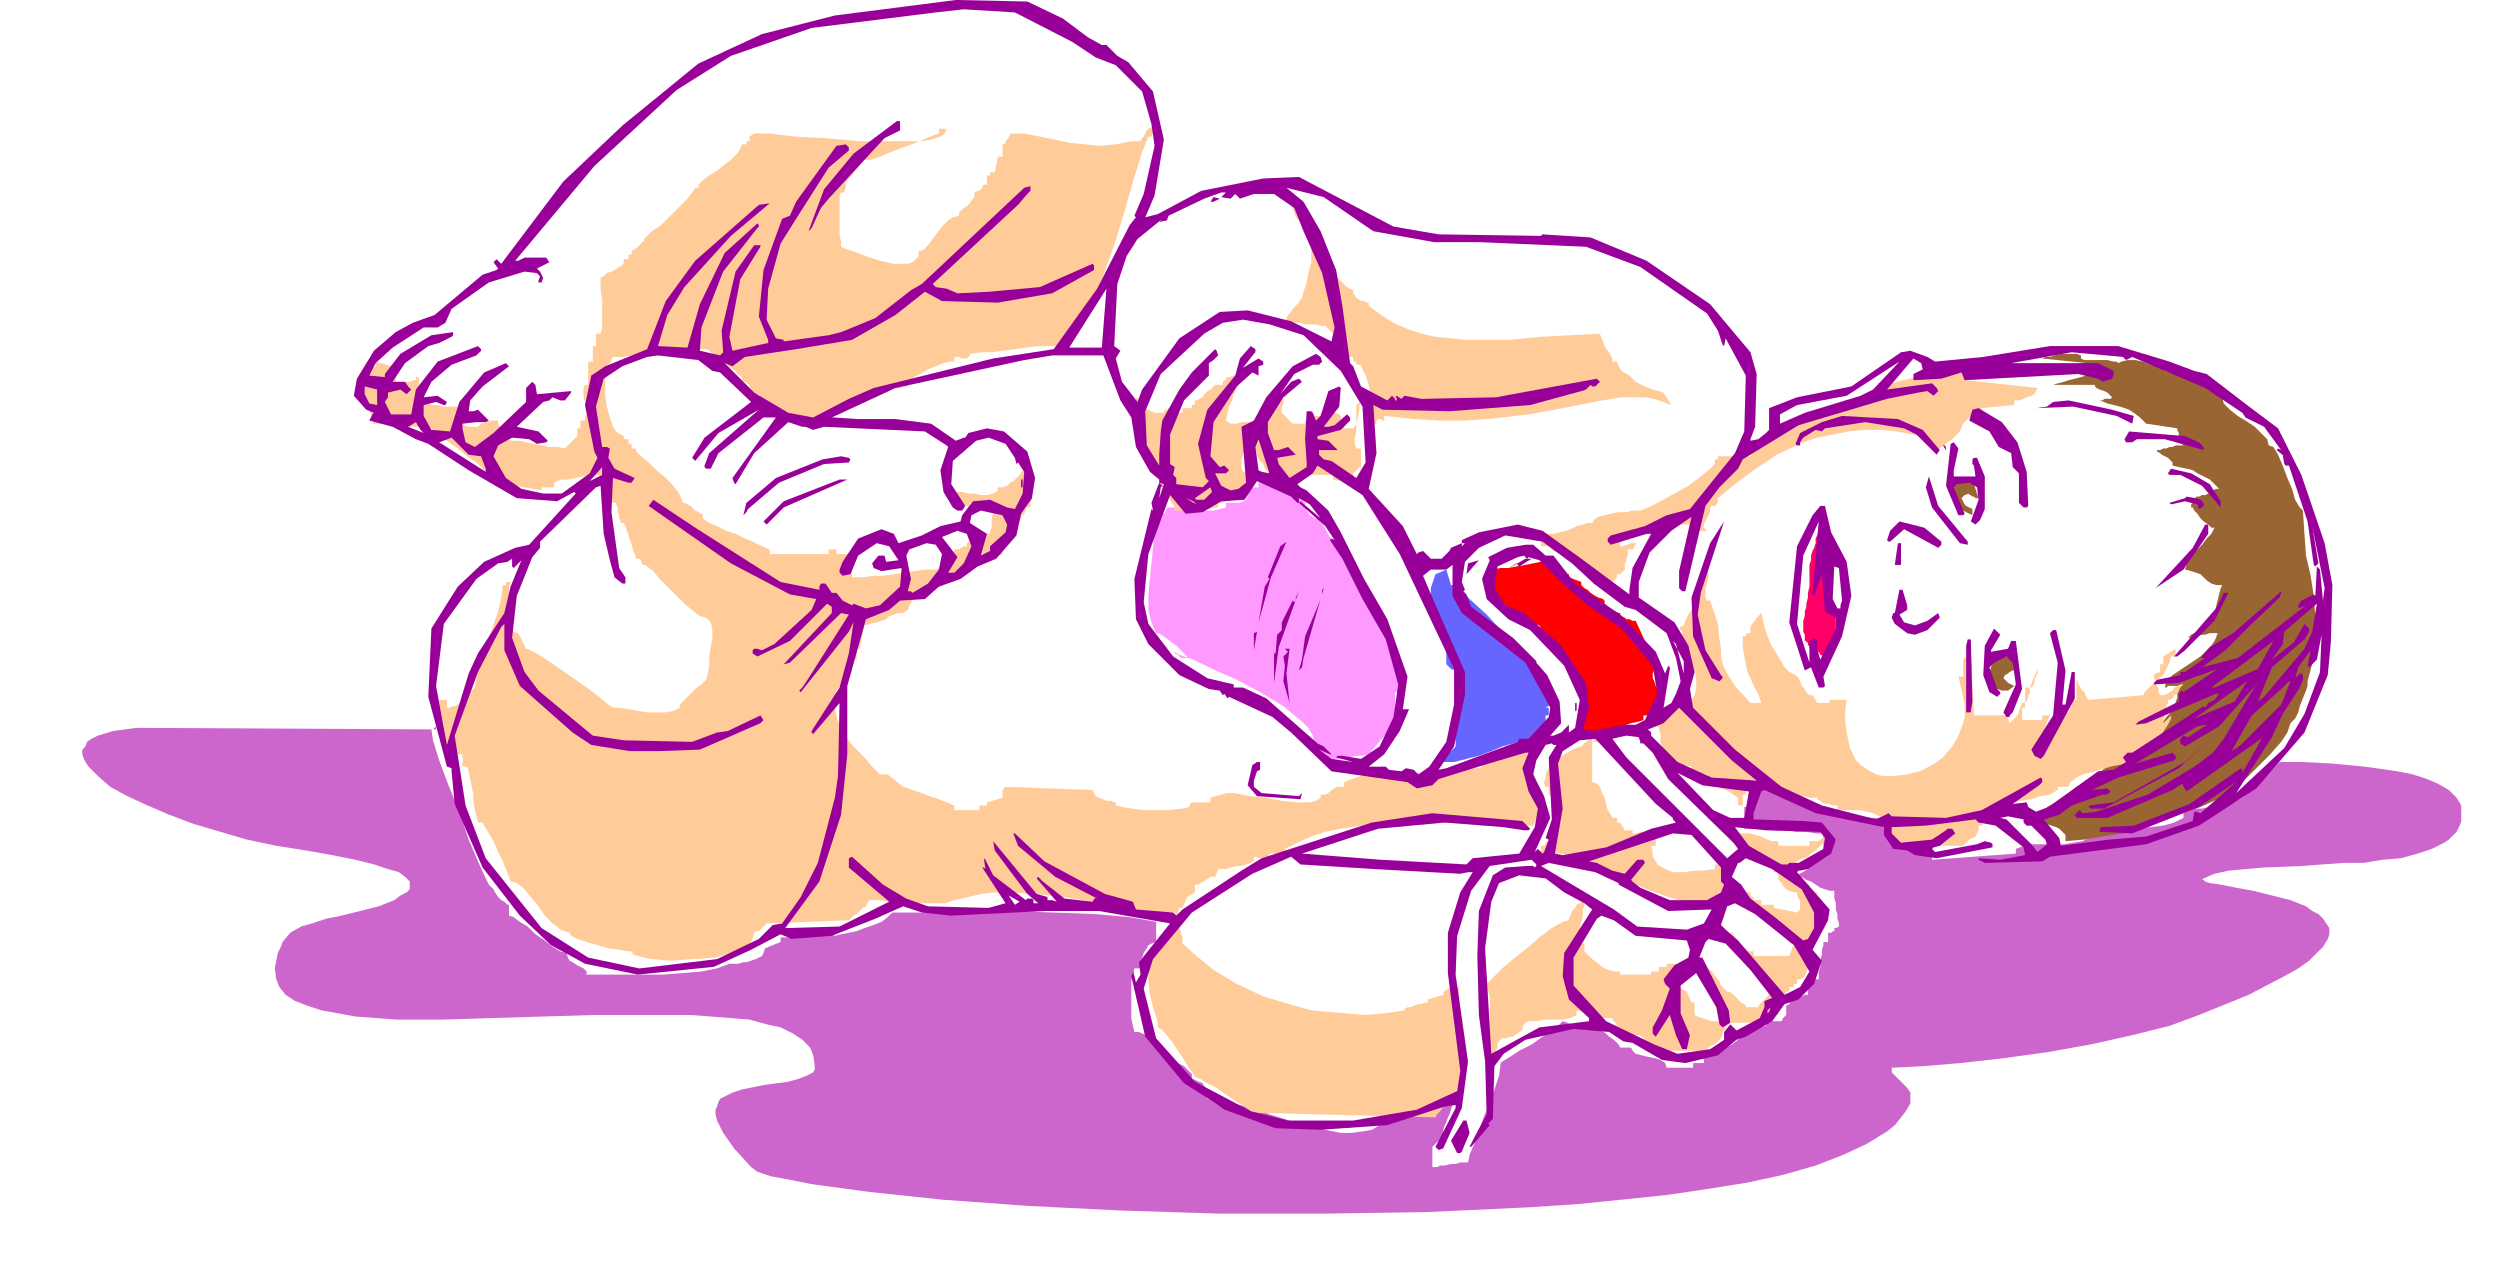 <svg xmlns="http://www.w3.org/2000/svg" fill-rule="evenodd" height="2.722in" preserveAspectRatio="none" stroke-linecap="round" viewBox="0 0 1611 817" width="5.367in"><style>.pen1{stroke:none}.brush2{fill:#963}.brush7{fill:#fc9}</style><path class="pen1" style="fill:#c6c" d="m88 469 193 1v-2l-1 1-1 1h-1l1 7 4 13 6 16 7 17 6 18 6 14 5 11 2 4 1 1 2 2 1 2 2 3 2 2 2 1 2 2h1v7l3 1 4 3 5 3 5 5 6 4 5 4 5 3 4 1 1 3 1 2 2 1 3 2 2 1 2 1 2 2v2h49l13-1 12-1 10-2 8-3h6l3-1h2l3-1 3-1 2-1 2-1 1-2 1-3 10-4v-3h6v-3l3-1h12l4 1 4 1h4l2 1 4-1 5-1 5-1 5-2 6-2 5-2 4-3 3-3h27l23-1h27l27 1 27 1 22 2 17 3v13l-3 1-2 1-1 2-2 3-1 3-1 2v5h-4l-1 4-1 4v24l1 5 1 4h3l2 1 3 1 3 2 2 2 2 2 2 3v2l2 1 3 2 3 2 3 2 4 2 3 3 2 2v3l7 3 1 2 1 1 1 1v6l12 2 13 3 15 5 16 5 15 4 15 3h7l7-1 6-1 5-3v-3l4-1 4-1 4-1h4l5-1 3-2 2-2 1-2h10v-4h10v4l-1 3-1 3-1 2-1 3-1 2-1 3v4l-7 7v13h3l2-1h3l4-1h3l3-1h5l1-5 3-7 3-8 3-9 4-9 3-9 3-9 1-8 1-1 5-3 6-4 8-4 7-5 7-5 4-3 2-2 3 1 2 1h3l4 1h11l1 2 1 1 3 2 2 2 3 2 2 2 1 1 1 2h7l1 2 2 2 4 1 4 1 5 1 3 1 3 2 1 3h17v-3h7v-3l1-1h1l1-1v-2l6-1 5-2 4-2 4-3 4-3 5-3 4-2 5-1v-3h10l1-2 1-1 1-1v-6l2-1 1-2 2-1 2-1 1-1h2l2-1h2v-3l1-2 1-1 1-2 1-1 1-1h2v-5l1-3v-4l1-4v-3l1-3v-2h3v-6h2l1-1h1v-2h1l2-1v-2l-1-3v-3l-1-3v-4l-1-3v-5h-3l-3-1-3-1-3-2-3-2-3-1-3-2-3-1 7-4v-3h3v-3h4l3-4v-13h-5l-6-1h-7l-6-1h-7l-6-1h-14v-14h4v-7l10-10h1l2 1 2 1h1l2 1 1 2 1 1v1h7v1l1 2 2 1 2 1 2 1 1 2 1 1 1 1h5l6 1 5 1 7 2 6 1 6 1 6 1h7l1 2 1 1 1 1 2 1 1 1h4l2 1v3h4l1 1 1 2 2 2 1 2 2 3 1 1 1 2h7v4l54-4v-3l5-2 5-1h21l6-1 6-1 4-2v-3l6-2 7-1 9-1h17l9-1 7-2 6-3v-4l2-1 2-1h8l4-1h11l6-3 5-3 5-4 4-4 4-4 4-4 3-3 4-4h15l19 1 21 2 21 3 10 2 9 3 7 3 7 4 5 5 3 5v10l-1 3-2 4-2 2-3 3-3 2-8 4-9 3-11 3-12 1-12 2h-13l-27 2-25 1-11 1-11 1-9 2-7 3-1 1h1l1 1 3 1 7 1 10 2 11 2 12 3 12 3 10 4 4 3 4 2 3 3 2 3 2 3v4l-1 3-3 5-4 4-5 5-7 5-9 5-23 12-32 13-19 7-24 6-27 6-28 5-29 4-27 3-24 2-20 1v3l2 2 3 3 2 2 3 3 2 3v7l-3 5-3 4-4 5-5 4-13 8-15 7-18 7-21 6-23 5-25 4-27 4-29 3-30 3-31 2-65 3-66 1h-67l-64-2-60-3-55-4-47-5-37-5-15-3-11-2-9-3-4-3-11-12-7-10-2-4-2-4-1-4v-3l1-2 1-3 1-2 2-1 6-3 6-2 15-3 15-2 7-2 5-2 2-1 2-1 1-2v-2l-1-7-2-5-5-5-6-4-8-4-9-2-11-3-12-1-26-2h-62l-33 1-33 1-32 1h-29l-27-2-11-2-11-2-9-3-8-3-6-4-4-5-2-5-1-7 1-5 1-5 2-4 1-3 5-6 7-4 7-2 9-3 10-2 12-3 12-3 10-4 4-3 4-2 2-2v-5l-3-3-4-3-7-2-9-3-12-3-15-3-17-3-19-3-19-4-17-5-17-5-16-6-14-6-13-6-11-6-8-7-6-6-2-3-1-2-1-3v-3l2-2 1-3 3-2 4-2 10-3 15-2z"/><path class="pen1 brush2" d="M1345 234h-4v1l1 1h6v1l1 1 1 1h1l-3 2-4 1-3 1-4 1-4 1-3 1-4 1-3 1h27v1l1 1 2 1 3 1 2 1 2 2 1 1-1 1h-4l-1 1h-2l5 2 4 1 4 1 3 1 3 1 3 2 4 3 4 4 20 3v1l1 2v2l1 2 1 1v2l1 1h-5l-2 1h-2l-2 1h-2l-2 1h-2v1l2 1 1 1 2 1 2 1 1 1 2 2v2l4 1 5 1 4 1 3 2 4 2 4 2 3 3 3 3h-2l-2 1-1 1-2 1-2 1h-2l-2 1h-2v2l-1 1-1 1-1 1v2h1l1 2 2 2 2 3 2 2 3 2 2 2h2l-2 4-3 3-3 4-3 3-3 3-2 4-2 3-1 3 4 1 3 1 3 1 2 2 2 2 3 2 3 1h4l-1 2-1 4-1 4-1 4-1 4-2 4-2 3h-3v2l-1 1-2 1-1 1-2 1-2 1-1 1-1 1h2l2-1h2l3-1h2l3-1h5l-1 3-1 2-2 3-2 2-5 5-6 4-6 4-6 4-4 4-1 4h1l1-1h7l1 1-1 1v1l-1 2v3l-1 2v6h-2l-2 2-2 2-2 3-2 3-2 3-1 2-1 2-3 2-5 4-6 3-7 4-6 4-6 4-4 5-1 4-12 2-1 1-2 2-3 2-3 2-3 2-3 2-2 1-2 1v3l-6 4v1l3 2 3 1 3 1 3 1 2 1 2 2 2 2v4l12-1 12-2 13-2 13-4 13-4 12-5 12-4 11-5 5-3 6-5 8-6 8-8 7-7 7-8 4-6 2-6 1-1 2-2 2-4 1-4 2-5 2-5 1-3v-3l4-15 1-14v-13l-1-13-2-13-3-13-1-14-1-15-2-2-3-5-2-7-3-7-3-8-3-7-3-5-3-1-1-4-4-4-4-4-6-4-5-3-5-4-4-4-1-4-3-1v-2l-3-2-3-2-5-2-5-2-5-2-6-2-4-1-3-1-1-1-3-2-5-1-5-2-5-1h-5l-4 1-2 1-1-1h-2l-4-1h-15l-2-1v-2l-3-1h-10l-4 1-3 1h-3l-2 1 29 3z"/><path class="pen1" style="fill:#f06" d="M1172 339v3l-1 3-1 2v3l-1 3-1 2-1 3v3l-1 3v14l-1 4v3l-1 4v2l-1 3v3l-1 3v7l1 2v4h1v1h1v2h1v2h2v1h2v1h2l1 2h1v1l1 1v-2h1v-1h1v-1l1-1v-1l1-1v-1l1-1 1-1 1-1v-3l1-2v-11l-1-3v-2l-3-5-2-6-1-6-1-7v-19l-1-6v-1h-1v-2l-1-1z"/><path class="pen1 brush2" d="m1284 426-1 4-1 4 1 4 2 3 2 3 3 1h4l4-3-4-2-2-2-1-1 1-2 2-1 1-1 2-1h1l1-8-2-1h-5l-3-1h-1l-1 1v1l-1 1-2 1zm-26-115 13-1 1 2 3 9h-2l-1-1h-1l-1-1h-1v-1l-3 1-1 1-1 1 1 2 1 2 1 1 2 1 2 1v4l-6-3-3-3-2-4-1-3v-7l-1-1z"/><path class="pen1" style="fill:#f9f" d="M749 335v-3l-1 1-1 1v1l-1 1-1 1-1 7-1 9-1 10-1 10-1 10v10l2 8 3 7h2l11 8 5 5 2 2v1h-4l-2-2-2-1v-1l3 2 9 3 12 6 16 7 15 8 15 9 6 5 6 5 4 4 3 5 3 12 2 2 4 1h9l5-1 5-1h4l4-1 17-20v-20h3l2-4v-3l1-4-1-4-2-7-3-8-3-7-3-7-3-7-1-5h-2l-1-1v-1l-1-1-1-1-1-1h-1l-4-5-4-7-5-6-4-7-4-8-4-6-4-7-4-5h-2l-1-1-2-1-1-2-1-1v-2l-1-1v-2l-1-1-2-1-2-2-2-2-2-3-2-2-1-1-1-1h-17v3h-5l-1 3-1 3-1 2-2 1-2 1h-9v3l-4 1-4 1h-5l-6-1h-5l-5-1h-9v1l-1 1v1l-1 1h-1l-1 1h-1l2 3z"/><path class="pen1" style="fill:red" d="M998 362h-5l-5 1-5 1-6 1-5 1h-5l-5 1h-4v6l1 2 1 3 1 2 1 3 2 2 1 2 2 1h1l1 1 1 1v1l1 1h2l3 1v1l1 1h1l1 1 1 1v1l1 2h3l3 1 2 1 3 1 1 2 2 2 1 3v3l5 2v3h2v2h3l2 2 2 3 2 4 2 3 3 3 2 3 1 2 1 1v8l-1 4v4l-1 4v13l3-1 5-1 6-1 6-1 6-2 6-2 5-1 3-1v-3h5l5-10v-4l-1-3-1-2-1-3-1-2v-3l1-3 1-3-13-28h-2l-2-1h-2l-1-1-2-1-1-1v-1h-1l-2-1h-2l-1-1-2-1-1-2-1-1v-2l-1-1-3-1-2-1-3-2-2-2-2-1-2-2v-2l-8-3v-2h-5v-3h-2v-1l-1-1h-5v-3h-5v-1h2v1h3z"/><path class="pen1" style="fill:#66f" d="m925 370-1 3-1 3-1 3v3l-1 3v3l1 2v3h3v2l1 2v2l1 2v4h3v10h2v13l3 3 5 2v12l-1 6v6l-1 6v18l-3 3h-1l-1 1-2 1-1 2-1 1-1 1v1h-1 10l8-2 8-2 8-3 7-3 7-2 7-2 6-1h8v-15h2v-5h-2l3-2 1-2v-4l-2-4-6-11-10-12-12-12-12-13-11-10-9-9h-3l-3-10-7 3z"/><path class="pen1 brush7" d="M998 344h3l4-1 4-1 3-1 4-2 4-1 3-1h3l1-2 3-2 4-1 4-1 5-1h5l4-1h5l5-2 8-4 9-5 9-5 8-6 6-5 3-3v-3h2v-2h21l1-2 4-3 6-4 7-4 7-4 6-4 4-3 3-2h5l35-15h5l1-2 1-1 3-2 3-1 7-2 9-2 10-1 8-1 7-1h5v3h2v2l46 5-1 2-1 2-2 1-3 1-2 1-3 1h-3v3l-21 2v2l-1 1-1 1h-2l-1 1h-2l-3 3-2 2-1 2-1 3-2 2-3 3-3 2-2 2-2 1-1 1h-3l-3-3v-3l-11-3-11-2-10-1h-11l-10 1-10 2-10 2-9 3-17 8-15 10-12 9-11 9v3l-1 1-1 1h-2l-1 1v3l-1 2-1 2-1 2-1 2v1h-1l3 3h-8v-3l-4-1h-6l-7 1-8 1-7 2-7 2-5 2-4 1v5h2l2-1h1l2-1h2l1-1v2l-1 1v1l-1 1h-3v4l-1 2v2l-1 1v4l-3 3h-2v2l-3 3h-1l-1-1h-2l-1-1-1-1h-1v-1l-1-1h-5l-7-8h-2l-3-1-3-1-3-2-4-2-3-1-2-2-1-1h-5v-10l1 1 2 1h3-1zm71 125 1 5v5l2 4 2 4 3 3 4 2 4 1 5 1v3h5v2h5l2 4 2 2 3 2 2 1 3 1 2 1 3 2 3 2v5h3v-7h2v-5l3-3 2-1 3-1h2l2 1 3 1 2 1 4 2v2l2 1 3 1 3 1 4 1h4l4 1h5v1l2 1 1 1 2 1h2l3 1h3v3h14l5 1 4 1 4 2 2 4 1 5h3v5l5 5h43l2-2 2-2 2-1h1l1-1 1-2 1-2v-3h2l3-10 5-3 6-1 6-1 6-1 6-1 6-2 6-1 5-3v-2h7l1-3 2-1 2-2 4-2 8-2 10-3 10-2 8-3 4-2 2-3 2-2 1-3h2l1-2 2-2 1-2 2-3 2-3 1-2 1-2v-2l-5 5v-2l1-2v-4l1-1v-2l1-2v-2h1l2-1 1-2 2-1 1-2 1-2 1-1 1-1h-2l-2 1-2 1-1 2-2 1-1 1-3 1h-2l-1-2v-2l-1-2-1-3-1-2v-2l1-1 3-1v-5h2v-5l8-5v5h-3l-1 4-2 4-2 4-4 3-3 3-3 3-2 2-1 2-35 3-1-1-1-2-1-2-2-2-1-2-1-2v-1l-1-1v13h-2l-1 3-1 2-1 3-2 1-2 2-2 2-1 2v3h-3l-1 2-1 3v1l-1 2-1 1-2 1-2 1-2 1v-3l1-2 1-3 2-2 1-3 1-2 1-3 1-2h-5v3h-13v-8h2v-13h3l5-12v3l-1 2-1 2v2l-1 2-1 1h-1v4l-1 1v2l-1 1v1l-2 1h-1l-1 3-1 2v1l-1 2-1 1-1 1-1 1-2 2-2-5h-21l-2-41-5 5v11h-3l3 13 1 5v8l-1 4-3 8-4 7-6 7-7 5-8 4-8 2-8 1h-8l-4-1-4-2-3-2-3-2-3-3-2-4-2-4-1-5-1-5-1-7v-6l1-8h-11v2h-8l-3-5h-2l-2-2-1-2-2-2-1-3-1-2-2-2-2-1-2-1-3-3-3-5-3-5-3-5-2-5-2-6-1-5-1-4-2 2-1 1-1 2-1 1-1 1-1 2v4h-2l-1 1v1h-2v7l1 6 1 5 1 5 2 4 2 5 3 5 2 6h-7l-10-11-5-8-3-6-1-5v-5l-1-6-1-10-5-15h-2l-1-2v-6l1-3 1-4v-2l-1-2-3-1v-5 17l-1 3-2 2-2 1v2l-1 3-1 3-2 3-2 4-1 3-2 1-1 1 1 1 1 1v4l1 2v5l2 1 2 3 1 5 2 5 1 6v6l-1 4-2 3-5 2-5 2-4 2-5 2-5 2-4 2-4 2-4 4h11l1-1h2l1 1zm-71 22v4l-1 2-1 2v2l-1 3v1l1 2h2v5l2 1 1 2 1 3 1 3v14h-1l-1 1-1 1-1 2v2l-1 1h-1l-1 1v1l-1 1h-2v4h-1v1l-1 1v1h7v-2h7l6 1 7 2 6 2 12 6 12 6 13 6 14 5 7 2 7 1h8l8-1 2-2v-3h3l3-2-1-2v-5l-1-3v-2l-1-3v-6l-3 5h-2v3l-7 1h-6l-7 1h-7l-5-2-5-3-1-2-2-3v-3l-1-4h3v-8l-3-1-2-1-3 1h-2l-2 1h-3v-2h-5l-3-5h-2v-3h-3l-1-2-2-3-1-4-1-4-2-4-1-3-2-2-3-1v-28l1 1v1h2l1-1h1l-1-2-1-1h-1l-1 1h-2l-1 2-2 1-1 1-1 1-1 1-3 1-3 1-3 2-2 1-3 2-2 2-3 1h-2z"/><path class="pen1 brush7" d="m958 634 4-4 6-6 7-6 9-7 8-7 8-6 7-4 4-1v-2l1-1 1-3 2-2 1-2 2-1 2-1 1-1v3l-1 3v4l-1 4-1 4v8l1 2h2v5l3 3 2 2 3 2 2 2 3 2 3 1 3 1h4v2h20v-2h5v-3h5v-2h6l2 15 5 3 3 7h2v8l2 1 3 1 3 1 3 1h3l4 1h5v-2l-1-3-2-3-1-3-2-4-2-3-1-3-1-2h-3v-5h-2v-8l1 1 1 1 2 2 2 3 2 2 1 3 2 2 2 2h1l2 1 2 2 2 2 2 2 2 1 1 1v1h8l1-2 1-1 1-1 1-1 1-1 1-1 1-2v-1l-1-1-2-2-2-3-2-3-2-4-2-2-2-2-2-1v-5h-2v-3l-1-2-1-2-1-1-1-2-1-1-2-2-1-2h2v2l1 1v2l1 1 2 1 1 2 2 1 1 1 2 1h3v3h23l3-8h-2l-1-1-1-1-1-2-1-1-1-2-1-1v-2l-2-1-2-1-3-3-2-3-2-2-3-3-3-2h-3l-1-1v-2l-2-1-1-1-2-2-2-1-1-1-1-1h3l2 1h1l1 1h3v2l1 1h1v2h5v3h8v2l15 3 2-2v-5l-1-2-1-2v-2h-2l-3-1-2-1-2-2-1-2-2-2v-5h-3v-5l-2-1-2-1-2-2-2-1-3-1-2-1h-5v-3h-5l-2-7 3-3h7l3 1 4 1 4 2 3 1h4v3h20v-3h6l1-1 2-1 1-1v-2 5l-2 2-2 2-2 2-3 2-2 2-3 1-2 1-2 1-1 1-1 1v5l5 3v3h2v2h3v3h2v2h3v3h2l3 20-1 1-2 2-1 1-1 1h-5l-2 3v8l1 5v5l-1 3-1 2-1 1-2 1h-2v3h-2v2h-3v3h-2v2h-3l-2 13h-3l-1 1h-1l-1 1-1 1-1 1v1h-23l-1 1-1 1-1 1v1l-1 1-1 1v1l-1 3-2 2-2 2-3 1-2 2-2 1h-31l-3-3-2-3-2-1-2-2-2-1h-6l-3-1h-1l-1-2-1-1-2-2-1-2-1-1-1-1v-1h-8v-2l-15-3v3l-4 2-5 1h-11l-6 1h-5l-2 1-1 1-1 2v2l-2 1-1 1-2 1-1 1h-2l-2 1h-3l-3 3v3l-1 2v2l-2 2-1 2-1 1h-2v-3l1-6v-8l1-9v-15l-1-5-1-2v-2zM831 126l2 3 1 2 1 2 1 2v1l1 2 1 2 1 1h2v5h3l1 4v19l-2 7-1 6-2 6-1 4-1 1-1 2-2 2-2 2-1 2-2 2-1 2-1 2h3l4 1h3l3 1h7l3 1h3l2 2 2 2 1 1 2 2 1 2 1 1 1 3v2l5 3v2h3v3h2v2h3l1 3 2 4 2 6 1 6 1 5v8l-2 1v2l1 1v1h1l1 1h2v-2l1-1h2l1 1h1v-3l19 2 17 1h16l15-1 26-3 22-4 20-4 17-3h17l8 2 8 3-5-8-3-1-4-1-5-2-6-3-4-4-5-3-2-3-1-3h-3v-2l-1-2-1-2-2-2-1-2-1-3-1-2-1-3-19 1-19 1-20 2h-29l-9-1-10-1-9-2-9-3-9-4-8-5-8-6v-2h-1l-2-1h-2l-1-1-2-1-1-2-1-1v-2l-4-2-4-4-5-6-5-8-5-7-4-7-3-6-1-3-2-1-2-1-2-2-1-3-1-3-1-3-1-3v-2z"/><path class="pen1 brush7" d="m732 256 3 3 2 2 1 2 2 1 2 1 2 1h6v-1l1-1h1l1-1h4l3-2v-5l-3 2v8h5v-3h6v-2h1l1-1v-2h1l2-1 2-1 1-2 2-2 2-1 2-2 1-1h5v-2l1-1h1v-2h2l3-1 2-1 2-1 2-1h2l1-1h2-3v2h-2l-1 3-1 3-2 4-2 4-1 4-2 4-1 4-1 5 3 2h4l3-1h6l3-1h4v-2h1v-1h1l1-1v-1h1l1-1 1-1 1-1v-1h1v-1l2-3h3l2-2 1-1v-2l1-1v-1l1-1v-2l-3 2v6l-1 2v2l-1 2v4l7 7h8v-2h5v-3h5v-2h10l3 2v2l1 1v1l1 1v3h6l2-3v-12l3-3-1 3v3l-1 5-1 4v5l-1 4v4l1 3h3v12h-1l-1 1-1 1-1 1-1 1v4l-3 2-10-2v-3h-23l-3 3v2h-2v3l-3 2h-2l-3-2v-3h-2l-3-2v-1l-1-2v-2l-2-2-1-3-1-1-1-1-1-1v-1l-1-1v-2l-1-1v-3l-1-1v-1h-2v-2h-1l-2-1v2l-1 2v3l-1 3-1 3v6l1 2h2v12l-1 1h-2v1l-1 1-1 1v1l-1 1h-3l-2 1h-2l-2 1h-3v3h-2l-4 1h-3l-5 1h-14v-2l-1-2-1-1-1-2-2-2-1-1-1-2v-1l-3-5v-5h-2v-7h-3v-5h-2l-3-6-2-6-1-6-1-5-1-5v-10z"/><path class="pen1 brush7" d="m240 233 6 1 3 1 2 1 1-1h3v13h2l2-1h1l2-1h2l2-1h2v-2h2v-3 16h3l1 1 1 1 1 1 1 1 1 1h4l3 1h10l2-2 1-2v5h-2v8l3 3 3 1h6l2-2 3-1 4-1h4v2l1 2 1 1 1 2v1l1 1 1 1v2l4 1h5l4 1 5 1 5 1 5 1h5l5 1 8-8v-5h2v-5h3v-2l1-3-1-3v-4l-1-3v-6l1-2h2v-15h3v-10h2v-8h3l1-3v-19l-1-6v-8l2-1 2-2 3-1 2-1 3-2 2-1 1-2v-2h3v-3h2v-2l1-1 2-1 1-1 1-1 1-1 1-1 1-1v-1l1-1 4-4 6-4 6-6 6-6 5-5 3-4 2-3h2v-2l3-3 4-3 5-3 5-4 4-3 4-4 2-3 1-3h3v-2h2v-3l3-2h10l16 2 20 1 22 2h39l7-1 6-2 3-2 1-3h-5v3l-3 1-5 2-7 3-8 3-8 3-7 3-6 2h-4l-2 2-2 3-2 2-2 3-2 2-2 3v3l-1 3h-2l-1 2v25l1 5v3l2 1 6 2 8 3 9 3 9 2h9l3-1 2-2 2-2v-3l3-1 3-3 3-4 3-4 3-4 4-4 3-2 4-1v-2l1-1 2-2 2-1 2-2 1-2 2-2v-3l2-1h1l1-1 1-1v-1l1-1h2v-6h2v-2h3l2-10h3v-8h1l1-1v-1l1-1 1-1v-1l1-1v-1h9l10 2 10 2 9 2 10 1 10 1 10-1 10-2h6l1-2 1-1 1-2 1-2 1-1 2-1 1-1 2-1-3 8h-2l-4 10-5 16-6 21-7 23-8 22-8 19-4 8-4 6-4 3-4 1v3l-2 3h-15l-8 1-7 1-8 1-7 1h-7l-7 1v1l-1 1-1 1h-3l-2-1h-3v3h-3l-4 1-5 2-5 2-5 3-4 2-3 3-1 2-1 1h-2l-2 1h-8v3h-7v3h-3l-2 1-3 1h-3l-2 1h-3l-3 1-2 1v2h-7v3h-8v2h-2v3h-13l-3-1-2-1-2-1-1-2h-5v-3h-2v-2h-5l-1-2-1-1-1-1-1-2-2-1h-1l-2-1h-2v-5l-5-3v-2l-1-1-2-1-1-2-2-1-1-1-2-1-1-2v-1l-1-1h-2l-1-1-2-1-2-1-2-2-1-1-2-1h-7l-8 1-9 1-8 1-8 1h-7l-7 1h-6l-1 1v2l-1 1-1 1-1 1-1 1v18l1 7 2 7 2 6 2 3 1 1 2 1 2 1v2h3v3h2v3h3v2l3 3 5 4 5 5 5 4 5 5 4 5 2 4 1 3h1l2 1 2 1 2 2 1 1 2 1 2 1 1 1v2l4 3 5 2 6 3 6 2 6 3 5 2 6 3 5 2v3h38v-3h5v3h8v4l1 2v3l1 2v4h7l7-1h6l7-1 7-1 6-1 7-1h7l10-5 2-8h3l1-1h1l1-1h2v-2l1-1h1v-2h8v-3h5v-2l1-2v-6l1-3v-2l1-3v-2h-16v3l-1-1h-2l-2-1h-1l-1-1h-3v-3l-1-1v-1l-1-1v-2l3 1h4l4 1h4l4 1h4l4-1 3-2v-2h3l3-1 2-2 2-1 2-2 2-2 2-3 2-2 2 2 1 3v4l1 3v8l-1 3v3h-3v2l-1 2-1 1-1 1v1l-1 2-1 1v2h-3l-1 2-1 2-2 2-1 3-1 2-1 2v5l-3 1-5 1-5 2-6 3-5 3-5 3-3 2-1 3h-5v2l-3 1-4 1-3 1-4 2-4 3-2 2-2 3-1 3-3 2h-3l-3 1-3 1-2 2-3 1-3 1-4 1-4 1-3 15h-2v7h-3v8l-5 8h-2l-3 4-1 4-1 4 1 4 2 8 4 8 5 7 7 7 6 7 5 5h5l5 4 5 4 6 2 6 2 5 2 6 2 5 2 5 2v3h16v-3h5v-2l10-3v-5l2-2 56 2 1 2 1 2 2 1 3 1 2 1h3l2 1h1v2l4 1 6 1 8 1h16l8-1h2l3-1 1-2 1-1h12v-3l3-1 4-1 4-1h5l9 2 11 1 10 2 10 1h8l4-1 3-2v-2h3l2-1 1-1 1-1 2-1 1-1h5v-3l5-2 6-2 7-1 8-1 7-1h7l7 1 4 1v3h8v-3l2-1h4l4-1h5l5-1 4-1h4l2-1v-3h8v-2h3l1-1h2l2-1h2l1-1h2v-2l7-3 1 3 1 4 2 6 2 7 2 8 1 8-1 8-3 7h-19l-20-1-22-1h-22l-21 1-20 3-10 2-9 3-9 4-8 4v3h-10v1l-1 1-1 1h-5l-2-1h-1v3l-2 1-3 1-3 1h-3l-4 1-3 1h-5l-2 5h-3l-1 1-2 1-1 1h-1l-1 1-2 1h-2v5l-5 3-3 7h-2l-1 3v3l1 3v4l1 3 1 3v4l9 8 11 9 15 9 17 8 10 3 10 3 11 3 11 1 12 1 12 1 12-1 13-2v-1l2-1h2l2-1 3-1h2l2-1h2v-2l10-3v-1l1-2h1l1-1 2-1h5l3 63-2 1-2 2-2 3-3 4-3 3-3 4-2 2-1 2-117-3-2-1-4-3-5-3-6-4-7-5-6-3-5-3-3-1-1-2-3-4-3-5-4-6-4-6-4-5-3-3-2-1v-3l-1-4-2-6-2-8-1-8v-9l1-5 2-4 3-5 4-4 1-2 1-2 2-3 1-2 1-2 1-2v-5l-17-1-18-2-18-4-19-3-18-2-18-1h-8l-9 1-8 2-9 2-6 2h-29l-7-1-7-1h-6l-1 2-1 2-2 1-2 2-2 2-2 1-2 2-1 1-53 2-1 1-1 1-1 1-1 1-1 1h-2l-1 1-1 4-2 3-4 3-5 2-13 4-14 1-15 1-12-1-5-1-4-1-3-1-1-2h-3l-5-1-7-1-7-2-7-2-6-2-4-2-1-2-3-1-3-1-2-2-3-2-5-5-4-6-5-6-4-5-5-4-4-1-1-3-2-5-2-5-3-6-3-7-3-5-3-5-1-2h-3l-1-4-1-4-1-5v-5l-1-5-1-5-1-5-1-3h-3v-8h-5v-2h-5v-3l-1-4-1-4v-5l-1-4-1-5-1-4v-4h5v5h2l1-1h2l2-1 1-1 1-1 1-2v-2h3v-2h2l3-3 1-7 2-8 2-8 4-9 3-9 3-8 2-9 1-8h2v-2h3l-1 3v21l1 5 2 3 3 1 5 10 3 1 7 4 9 6 10 7 10 7 8 6 6 5 3 2h4l6 1 6 1 6 1h12l5-1 4-2v-2l2-2 3-3 3-3 3-3 3-2 2-2 1-1 1-4 1-5v-6l1-6 1-6v-5l-1-5-3-3-4-1-4-3-6-5-5-5-5-5-6-6-4-5-4-3-1-1h-2v-1l-1-1v-1l-1-1h-2l-1-3-1-2-1-4-1-3-1-3-1-3-1-3-1-2h-2v-1l-1-2v-2l-1-2v-3l-1-2v-1h-2l-8-18h-3l-4 1h-5l-4 1-5 1h-4l-3 1-2 1v3h-8v2l-28-5v-2l-8-3v-2l-2-2-4-4-6-4-6-5-7-5-5-4-4-3-1-1h-4l-5-1h-9l-5-1h-5l-5-1h-5v-3l-1-3-2-4-1-4-1-4-2-4v-4l-1-4h1l1-1 1-1 2-1 2-2 1-1 2-1v-1l-2-2z"/><path class="pen1" d="m685 12 16 12 9 5h3l7 7 7 4 16 19 7 31-6 36-6 14 8-2 28-15 40-8 23-1 61 32 29 5 66 1 1-1 31 2 36 15 41 28 26 31 4 14-1 34-3 8v1l5-1 5-4 2-2v-14l18-7 35-7 32-22 6-1 11 4 5 3 31-3 43-7h44l33 10 16 6 8 2 26 20 20 15 15 30 15 44 5 27-1 37-2 21-15 37-31 36-37 24-34 12-62 8-5 3-37 1-4-2v-1l14 1 16-3-1-5-18-14-11-2-2-2-32 4-22 1v4l6 6 20-2 9-6 1-1h3l2 3-10 8-4 1-1 1 2 2 27-5 5-2 4 1 1 1v2l-36 7-14-2-5-3-9-1-6-9v-5l-44-9-33-15-2 1-5 14v4l31 1 13 1 9 11-3 9-15 10-5 1h-1l-1 1 21 24-1 7-10 19 6 7-5 15-10 10-9 3-8 11-17 10-6 2-12 10-21 5-15-2-19-11-6-1-9-6-23-2-31 7-14 9-6 8-1 34-3 3 1 1-12 14h-1l3-6 8-15-1-34-4-30-1-38 1-29 9-23 8-5 14-1h4l1 1 1-1v-1l-3-3-27 4-12 16-9 29-1 25 8 56-4 30-12 26-3 1-2-2 13-25v-2l-7 1-37 12-43 3-29-1-33-12-7-5-19-12-25-30-9-39 1-2v-2l2 8 3-5-1-8 20-25-46-8h-34l-61 3-19-2-12-4-18 8-28 11-26 2-7-3-19 10-24 11-49 5-34-7-22-12-20-19-24-31-18-41-2-21v-2l-3-1-12-45 2-44 17-27 17-16 20-9 9-2 30-33-1-1-11 6-26-2-31-18-26-17-8-3-15-8-15-4 2-4 1-1-5-2-8-9 2-11 11-18 14-12 11-6 14-5 31-26 9-3 1-1-3-4 2-2 3 3 40-53 38-36 49-40 41-19 47-12 78-10 46 1 23 11zm6 15 15 10 13 5 17 17 6 21 2 14-7 31-6 14 1 1-4 5-21 41-28 39-39 6-77 19-16 7-23 12-16-3-22-13-18-18-1-1 5 2 8-6 33-5 36-6 28-16 19-15 11 6 36 1 35-6 27-15v-3l-1-1-34 15-33 3-20 1-7-3-7-1-2-2 55-51 6-7 2-2v-3l-4 1-66 62-7 4-23 18-22 9-8 2-29 4v-1l-5-1-6-12 1-20 8-29 10-16 21-33 13-11v-2l-2-2-6 1-26 36-4 9-5 2-12 33-3 30 6 15v2l-23 5-2-9 7-37 13-21v-1h-4l-12 17-9 38 1 14-2 2-13-3 1-15 14-36 22-28 1-1v-1l-1-1-21 19-16 33-8 28-19-1 6-20 11-18 30-33 25-21-7 1-41 36-19 26-12 31-27 11-9 6-4 19 6 30 2 4-5 10-18 13h-12l-14-3-10-7-8-14 3-7 9-5 11 1 5 3 6-1 1-1-6-6-14-3 17-16 4-1 2-2 5 2h3l4-5v-1l-22 2-1-6-2-2-4 4v9l-21 20-12 9-6-3-2-9v-3l9-1h6l2-1-7-7-3 1h-3l1-7 8-9 17-13-2-2-14 6-16 19-6 19-12-1-5-9v-7l8-2 5 2h1l1-2-6-4-9 1 5-10 13-11 16-6 3-3v-1l-2-2-26 10-14 18-3 16h-13l-4-8 2-3v-3l8-2 4 3 3-3-2-2-2-3h-8l8-12 15-11 7-2 8-4 1-1v-2l-14 2-20 12-10 13v2l-10-1 4-8 11-10 20-13h9l5-3 4-9 24-17 23-7 8 1 2 2-1 3v1h2l1-3-2-4-2-2 8-4-2-3h-14l-4 2h-2l51-61 53-49 35-22 52-18 80-10 18-2 33 2 37 19zM580 84l-10 5-36 39-5 6-6 13-2 2 10-27 19-23 28-21h2v6zm-37 29 11-13-10 12-1 1zm342 36 39 7h29l69 3 35 13 43 30 7 11 3 9 1 1 1-5 13 24-1 36-6 14-29 36-15 4-14 7-22 6-2 2v2l2 2 23-7h3l-12 22-2 14v3l-31-23-25-18-16-4-25 5-11 5v2h2l-2 2v-2l-7 3-1 2-5 5h-7l-5-5-3 1-3 3 2-2-9-18-22-24 5-23-2-31 6 3 43 1 52-4 33-9 3-1 3-3 1 1h2l3-3-2-2-65 12-48 1-11-2-2 2-3-2-1 1h1v2h-1v-1l-2-2-3 3-17-9-5-13-2-2-5-37-4-23-10-25-11-19-11-9 24 6 32 22zm-98-22 6 1 3-3 3 3 9-3h13l13 9 6 15 12 27 8 35-2 9-26-13-28-7-18 1-26 17-24 33-3 8-10-13-4-15 3-5-4-3 2-40 6-18 7-11 16-13-2 2 5-1 1-3 23-11 11-4h3l-3 3zm-5 3h-2l2-3 4 1-4 2zm-9 1-6 5 6-5zm-18 8h4-4zm-66 85 24-38-3 38h-21zm151-8 24 23 14 23 2 36-6 10-16-11-5-1-3-3v-3h12l-6-6-7-1v-2l15-4 6-6v-2l-2-2-8 7-4 1h-3l10-13 1-12-1-1-7 3-5 16-3 3-2-5-1-1h-3l-1 18 1 15v3l-11 7-7-9-1-4 12-2-5-5-6 2h-3l-4-11v-7l10-16 12-10-2-2-5 2-7 8 9-13 12-6h4l2-2-1-3-3-2-15 8-17 20-8 15-8 4 3 36-5 4-5 1-6-3-4-8h7l2-2-3-3-3 1-6-7 2-22 15-23 10-9 4 2v-6l3-1v-2l-3-2-10 6 7-9 1-1v-2l-3-2-7 8-3 11-18 22-6 22 5 22 2 2-4 4-17-2v-4l-2-2 1-5-3-2v-19l9-22 16-16v-8l3-2 3-3-1-3-1-1-15 15-8 11-11 20-1 7-1 15v7l-8-13-1-22 10-24 28-26 12-7 13-2 17 3 22 7zm530 16 4-2 47 20 24 16 2 3 12 6 11 15-2-1-1 1 5 4-1-1 1 6 1 1h2l6 18 6 18 4 28 1 1 2-2-4-24 8 40-1 7v2l-2-21-2-2-1 19-1-1-8 4-2 3v2l5-2-44 34-23 6 15-11 17-17 18-17 1-3v-1l-31 27-15 9-6 7h3l-13 9h-3v2l-15 3-2 2v1l16-1 25-9-22 15-1-1-2 2v5l-26 13-2 2 7-1 45-19h2l-3 4-4 2-2 3-1-1-46 30h-3l-3 3 2 3-8 5-10 1-32 23-8 3-5-3-1-3-9 1 17-12 2-2v-2l-1-1-38 21-23 5-35-1-2-2-8 4-35-9-26-12-30-24-27-27-2-12 3-11-4-17-9-15-23-16v-10l7-19 14-14 13-9-8 35v11l2 2h2l13-55 9-12 12-12 3-6 36-22 57-17 20-4 6-1 4 3 3-3-1-2-3-3-29 4 17-20 5 3 1 4-6 3v4l18-1 13-4 2 5 73-4 13 3 3 2 6-2 1-2v-3l-10-5h-56l39-7 33 3 2 2zm-911 7 5 1 20 19-30 23-8 13 2 2 15-18 26-15-32 28-3 8v1l1 1h3l5-10 29-23h8l-28 39 1 3 1 1 12-20 22-20 9 3h2l5 2 7-2 65 3 14 9 1 1-5 15 2 14 6 10 3 2h3l2-3-9-14 1-15 15-13 8-2 11 4 6 9 1 4 1-1 4 6-1 14-5 10-5-1-11-5-11 1-7 9-1 4-13 3-12 6-15 5-3-6-8-3-15 6-10 15-2 5v2l2 2 5-1 5-12 12-8 8 2 6 9-8 1-1-4h-4l-4 5 1 3 5 2 13-2-1 12-13 12-9 2-8-3-1 1-6-3-4-5h-3l-4-6h-3l-1 2v2l-25-5-55-35-27-18-3 4 53 37 38 20 17 3-3 7-24 22-8 4-3-1h-2l-1 1v2l3 2 21-10 21-21 3-3 3 2v4l-31 33 4-1 33-32 5 1-26 41-4 6-2 2 1 1 31-39 3-6-3 20-6 22-18 28v1l1 1 17-20-1 47-2 14-11 42-11 22-12 17-6 1-9 9-27 13-50 6-33-7-30-19-36-45-13-34-7-45 15-41 15-29 2-2v17l10 23 34 30 12 8 25 4h18l27-1 39-17 2-2-2-3-21 10-7 1-16 6-44-1-20-3-35-29-9-12-8-22 3-27 10-25 5-6v-4l36-35 3-1 2 31 4 17 3 11 5 4h2v-4l-4-6-5-36 1-22 10 3h2l2-3-13-6-4-7 1-6-2-1h-3l-4-26 5-18 12-8 16-6 7-1 26 3 9 7zm263 19 7 11 3 19 9 16 6 5v2l3 1-3 9 1-7 1-1-2-2-5 13 1 5-1-1-11 45 1 26 8 16 20 20 19 9 7 1 2 3 1-1 2 3 1-1 28 13 12 10 26 25 49 7 6 4 10-2 4-4 29-9 27-8h2l-4 10 4 15 6 11-2 12-10 17-30 3-4 4-55-3-51-4 49-16 43-4 38 3 13 2h3l1-1-5-5-58-5-39 6-71 23-13 8-38 25-4 4-2-2-24-2-2-5-18-5-39-21-19-18h-1l3 8 24 20 27 14-1-1-2 3-18-2-14-11-3-3-1 1 13 15-3-1h-3v-2l-7-2-28-34 1 6 21 28 7 6h-3v-2l-1-1h-3l-2 2 1-1-21-16-5-10-1-1 1 7-1-1h-1l15 23-11 3-39-1-14-5-15-9-20-18-2 1v6l26 22-32 16-35 1 22-30 14-43 4-39v-44l12-43 15-6 7-6 16-1 9-8 14-5 11-8 12-5 13-15 3-14 7-10 2-13-5-17-15-13-11-2-12 3-2 3h-1l-5 2-16-11-23-3h-25l-14-1h-2l41-19 83-18 18-3h33l11 29zm477-3-36 11-16 7v-6l11-6 32-6 34-22-17 18-8 4zm-956 3v3l-5-1-3-6v-5l8 2v7zm1132 10-1 5-10-5-28-6-24 1 7-1 4-3 10-1 28 6 14 4zm-75 17 6 19 1 22-1 1h-2l-3-3v-19l-4-4-1-9-8-4-6-10-13-7 2-7 4-1 15 9 10 13zm-61-8 11 13-2 3-13-13-8-4-25-4-26 4-2 2-4-1-8 5-2 3v2h-2l-1-1 3-7 14-7 13-4 36 2 16 7zm-966 2-10-4 5-3 3 5 2 2zm1144 6 3 3v2l-25-7h-18l-3 2h-4l-1-2 3-5 36 3 9 4zm-1107 9 3 8v2l-30-19 8-3 11 11 8 1zm503 10-2-1-2-15 2-5 7 22-5-1zm651-20 2 3-2-3zm-205 19v4h14l-1-7-1-1v-3l1-1h2l5 12v21l-3 7-3 3-3-2 5-14-1-8-5-3-8 1-2 2 7 17-1 1h-3l-8-19 3-27 2-1 3 4-3 14zm-5-15v2l-2-3h1l1 1zm-706 8-1 2-16 1-29 12-20 17-1 2-2 2 2-8 19-16 30-12 12-2 5 1 1 1zm354 61 35 74v23l-5 24-11 16-7 5-3-3-5-1-3 2-8-1-2-2h-11l10-8 10-15 6-14h-4l3-21-13-37-15-26-15-30-8-14-14-13-4-2-2-2 10-7 3-5 29 19 24 38zm-522-47 8-9v5l-8 4zm1044 2 7 11v4l-12-14-14-7h-7l-1-1 2-3 13 3 12 7zm-156 37v2l-5-1-18-23-4-13 2-7 6 19 19 23zm-763-22-11 11-2-2 13-13 36-14h5l-41 18zm153-18h1v5h-1v-5zm178 15h1v-3l7 4 7 9-13-11-1 1 17 15 6 9-2-1-1 1 8 12 13 26 15 26 8 29-3 21-9 19-12 8-12-2h-3l-1 1 11 3-14-2-8-6 7 3h1l-5-5-4-2-33-29-15-7h-6v-2l-17-4-22-14-16-21-3-14 3-31 14-38 10 12 11-1 12-7 15-1 8-12 22 10 4 4zm-60-2h-5l-1-1 10-7 1 3-5 5zm642 0 2 2v2l-3 2-1-3-8-2-9 2-1-1 10-3 1-1 6 1 3 1zm-647 3-7-4 5 2 2 2zm409 18 10 19 3 22-6 26-12 26 1 6-1 1h-3l-5-13-4 2-10-31 5-49 10-20 5-6h3l4 17zm-531-5-1 5-10 9v3l-6 3 4-14-11-7 1-5 6-3 14 3 3 6zm445 58 5 23 10 16 1 1v1l-2 2-5-2-12-27-1-25 12-35 9-14-15 46-2 14zm73-14 2 2 5-14 2 24 7 4v7l-10 20-2-7v-5l-2-2-3 2v14l-8-25 4-44 10-22-4 45-1 1zm84-33v2l-2 2-22-12-9 8h-1l-1-1 2-6 6-6 16 4 11 9zm172-5-16 23-18 12 24-26 8-15h2v6zm-797 8-5 11-6 6h-4l6-10-10-13 10-4 6 2 3 8zm277-7 3 6-3-6zm110 18 14 13 20 15 7 2 20 15 6 16 3 15-3 8-3 6-5 3 4-25v-1l-1-1-2 5-6-14-23-24-29-20-14-18h-5l-8-7h-5l-12 2-12 6 1 2-5 12 3 13 14 13 14 7 22 23 10 22-3 18-4 3v-5l-5 5-5 2h-2l7-8-1-14-8-17-7-8v-1l-15-15-27-20-3-8-2-2 1-1-2-5 2-13 9-9 17-8 24 4 19 14zm-202 38 4-23 3-5-1-1 8-20 4-3-10 23-8 29zm-204-44-2 10-7 9-10 6-1-1h-2l2-8-3-15 2-4 11-4 6 1 4 6zm618 7h-4l2-14h2v14zm-285-11-4 4 4-4zm45 6 7 2 14 14 17 15 22 15 20 24 3 18-8 17-6 3h-7l-20 4-7-1 4-14-2-16-16-24-24-21-12-5-7-11 2-14 13-6 4-1 2 2 1-1zm-654 7 5-5-7 17-4 17-17 26-6 13-14 46-7-38 5-40 21-29 14-10 6-1 3-2v5l1 1zm648-1-2-2-6 4 12-7h4l-8 5zm-33-2 7-2-8 9 1-7zm-32-1 2 3-2-3zm28 33 41 32 16 29-1 6-13 14h-6l-1 2-46 17-5 1 10-15 7-33v-15l-18-41-9-21 5-4h10l4-3v20l6 11zm245-8-1 3v2h-2l-3-6 1-21 3 1 2 21zm-344-16-2 3 2-3zm9 12 1-4-1 1v3zm377 7v3l-5 3 3 5 7 2 8-3 7-5 1 3-8 8-8 3-5-1-8-6-2-4 1-3h1l3-15h2l3 10zm-408 50v-19h1l1-12 3-3v-5l7-14 1 1 1-1v-2l2-4-13 36-3 23zm606-40-19 19-5 4h-2l27-31 5-10h3l-9 18zm-588 30-2 2 2-7 2-15 8-19 2-5-11 38-1 6zm646-12-26 31-4 3 9-22 21-18 3-5v-2l-3-3-7 12-14 11 7-10 1-8 21-18-3 18-5 11zm-202 1v1l11-2 2-5h3l4 31-6 15-2 2v1h-2l-2-3 8-18-2-14-4-4-8 4-3 3 5 14 2 2v1l-2 2-5-3-4-11 1-19 6-11 4 4-6 10zm48 13-2 22h2l4-21h2v17l-20 37-2 2-4-2-2-4 14-22 3-34-5-19 2-2h2l6 26zm-523-15v-9l2-1-2 12v-2zm677 43-13 22-31 29 23-36 7-15 11-17 2-5v-3l-1-1h-1l-3 3 2-7 8-11-2 10 1 1 5-5 3-16-1 24-10 27zm-214-8-1 6v1h-3v-43l1-4h2l1 40zm-186-18-5-19-2-2 7 13v8zm342 9h-2l40-30-10 18-28 12zm-598-9 2 19-4-14 1-10-1-6 3-3-2-2h3l-2 16zm569-10-2 2 2-2zm16 39 34-24-8 13-26 11zm12 22-12 9-30 18-33 11-9 1-2-2-3 3 1 2h20l42-18 6-4 3 5 48-34 1-1-13 23v-2l-1-1-33 23-36 14-21 1-1 1v2l21 1 43-17 25-17-24 21-3-1h-1l-1 6-30 10-24 2-31 4-1-5-10-12 10-3 8-6 20-7h3l2-2-2-2-10 1 17-8 36-11 1-1v-2l-2-2-24 7 40-24 5-1h1l-12 8-3-1-2 2v3l3 2 22-13 24-27 1-2-22 37-7 9zm44-31-26 26-6 4 13-23 19-17 5-5h1l-6 15zm-680-4-2 4 2-4zm225 3h1v5h-1v-5zm117 50-29-2-22-10-17-17v-2l-2-2 10-4 10-10 34 34 16 13zm-134-38-3 5 3-5zm59 13v1h2l6 6 10 17 42 41 3 4-7 6-65-65-9-12 9-2 8 1 1 3zm299 43h-9l-1-1v-1l16-2 46-26 18-16-22 20-48 26zm-278 6v1l2 2-16 4-29 12-28 5-5-1 5-29-3-29 3-8 11-7 10-1 39 42 11 9zm-75-47-5 8 2 40-4 12 2 1-3 8-1 1-3-3-2 2 10-22-4-14-7-14 2-9 6-10 4-1 1 1h2zm386 1-4 4 4-4zm-18 1-10 6 10-6zm-559 14-2 1-2 6v4l5 4 24 2 2-2-1 4-28-2-6-7 3-13 3-2h2v5zm315 14-3 17h-9l-11-5-23-24 16 8 30 4zm286-9-2 2 2-2zm-109 29 2 2h3l9 9 1 3-6 5-4-5-16-16-4-1 5-1 10 2v2zm-131 6 3 4-1 7-16 9h-6l-1 1h-4l-21-12-9-12 20 2 35 1zm-64 23v9l2 2-2 5-9 5h-24l-19-8-5-4-1-1 9-11-1-2h-4l-8 9-8-2-10-5-5-1 54-18 12 1 19 21zm-223 1 55 3 5-1h3l-8 13-8 26v26l8 63-2 13-26 12-41 7h-42l-24-6-36-19-25-28-8-32 6-19 25-30 39-25 25-11 6 5 48 3zm275 13 8 15v10l-4 7-3 1-17-14-17-13-6-9-6-5 4-9h1l4-3 17 7 19 13zm-118-4v1l32 17 28-1-5 9-11 4-32-2-15-11-47-28 5-2 30 6 15 7zm-193-6h4-4zm158 12 13 7 5 4-18 28-1 15 4 15 13 12v2l-32 4-31 17-4-68 4-30 5-12 13-5 17 2 12 9zm-354 8-4-6 7 4-3 2zm502 26 10 17-6 10-10 5-30-35-8-7-3-3 4-12 5-2 13 7 25 20zm-442-26 10 2-10-2zm340 20 33 3 2 6-1 5-9 5-7 9 1 3 3 3-5 14-6 11v4l2 2 9-14 4 13 4 9h3l2-9-6-14v-18l10-8 13 22 2 11 2 2 5-3-1-8-17-34h-2l4-10 2-2 11 3 16 17 14 18-5 2v4l2 2 2-2-1 3-2 2 1-1v-2l-2-2-3 7-15 8-4-4-4 5v5l-9 6-21 3-15-6-31-15-21-23v-18l15-25 3-2 8 3 14 10zM947 730l-5 12-1 1h-2l-4-8 8-13h2l2 8z" style="fill:#909"/></svg>
